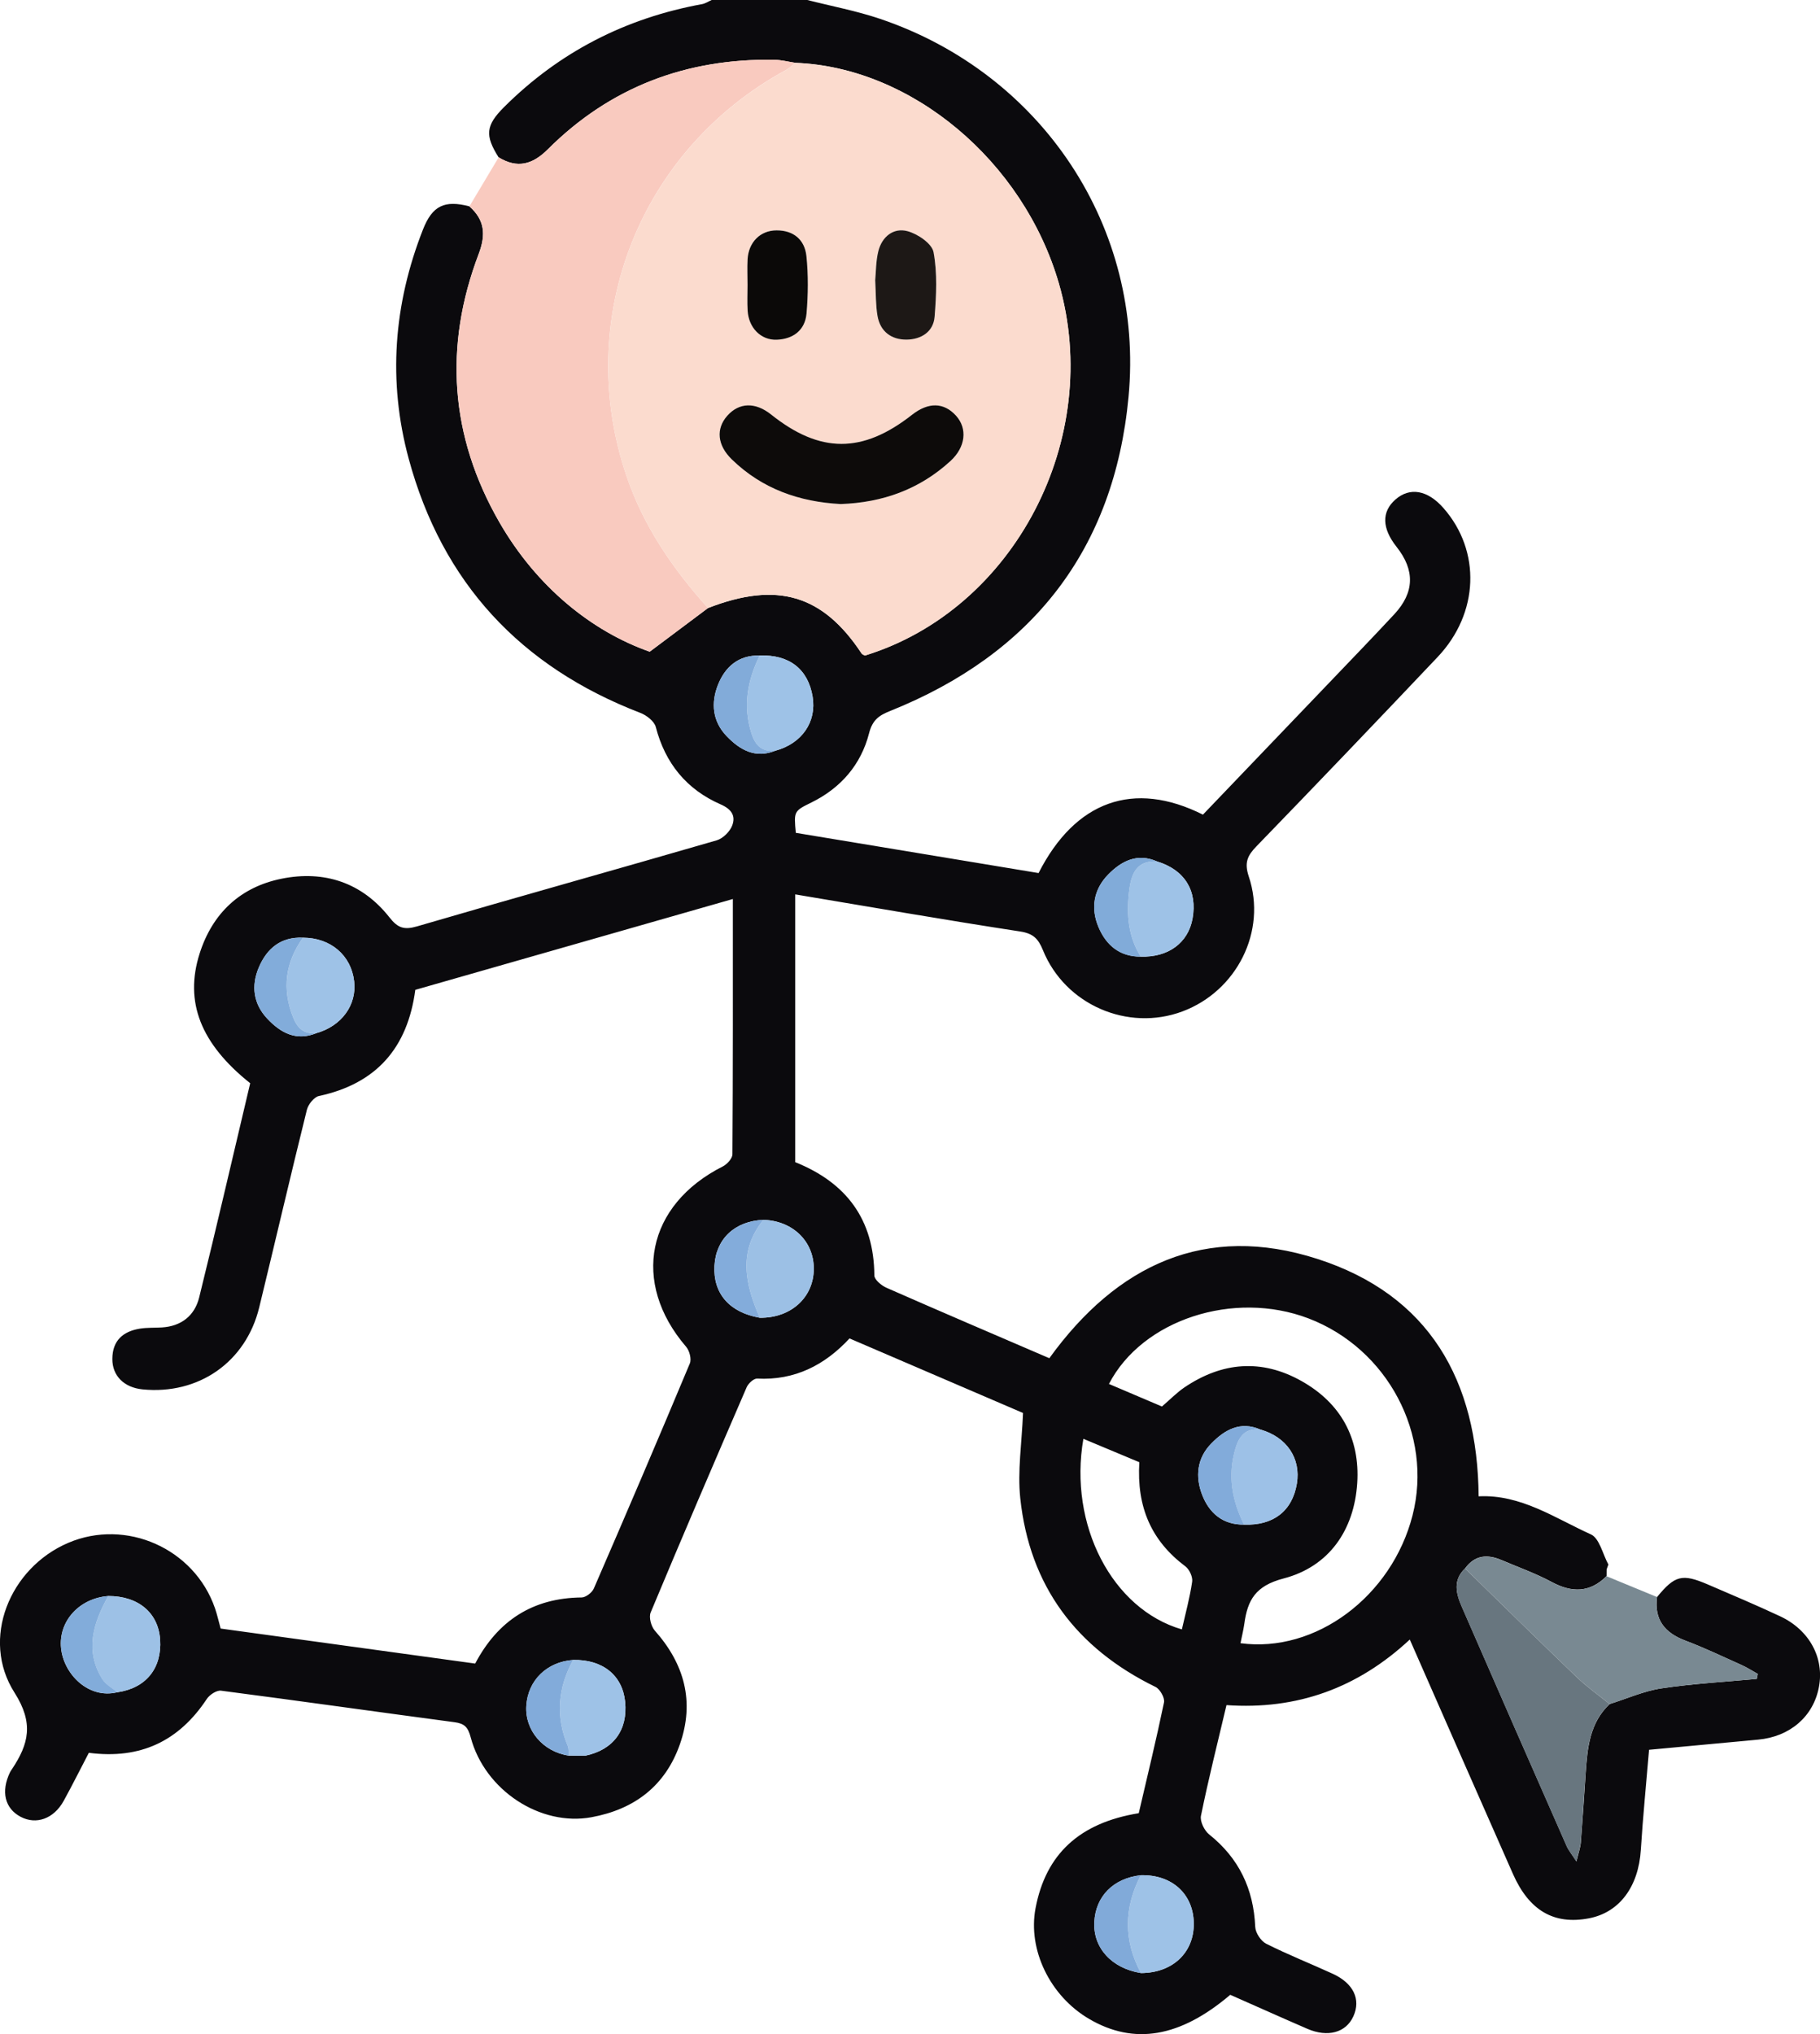 <?xml version="1.0" encoding="utf-8"?>
<!-- Generator: Adobe Illustrator 25.4.0, SVG Export Plug-In . SVG Version: 6.00 Build 0)  -->
<svg version="1.1" id="Layer_1" xmlns="http://www.w3.org/2000/svg" xmlns:xlink="http://www.w3.org/1999/xlink" x="0px" y="0px"
	 viewBox="0 0 343.14 383.38" style="enable-background:new 0 0 343.14 383.38;" xml:space="preserve">
<style type="text/css">
	.st0{fill:#36A9E1;}
	.st1{fill:#BE1622;}
	.st2{fill:#009640;}
	.st3{fill:#F9B233;}
	.st4{fill:#E6332A;}
	.st5{fill:#1D71B8;}
	.st6{fill:#3F334D;}
	.st7{fill:#955DA2;}
	.st8{fill:#8A4D99;}
	.st9{fill:#78C4AF;}
	.st10{fill:#47B39E;}
	.st11{fill:#DF5062;}
	.st12{fill:#EA5467;}
	.st13{fill:#E68027;}
	.st14{fill:#4CB49F;}
	.st15{fill:#D35929;}
	.st16{fill:#D35828;}
	.st17{fill:#4EB4A0;}
	.st18{fill:#8A4D98;}
	.st19{fill:#8C519B;}
	.st20{fill:#9760A4;}
	.st21{fill:#F0C41B;}
	.st22{fill:#F1C422;}
	.st23{fill:#F2C261;}
	.st24{fill:#F2C460;}
	.st25{fill:#EC9F45;}
	.st26{fill:#8D529B;}
	.st27{fill:#965DA3;}
	.st28{fill:#9EA9C8;}
	.st29{fill:#162035;}
	.st30{fill:#B0B8CE;}
	.st31{fill:#C9CEE1;}
	.st32{fill:#E3E7F0;}
	.st33{fill:#6C84C1;}
	.st34{fill:#F4A253;}
	.st35{fill:#6259A3;}
	.st36{fill:#E03662;}
	.st37{fill:#68B765;}
	.st38{fill:#212C46;}
	.st39{fill:#4F5E77;}
	.st40{fill:#516179;}
	.st41{fill:#7B6FB1;}
	.st42{fill:#2C364F;}
	.st43{fill:#DADEE8;}
	.st44{fill:#7CBD62;}
	.st45{fill:#FBBB28;}
	.st46{fill:#E83A67;}
	.st47{fill:#39455E;}
	.st48{fill:#424E67;}
	.st49{fill:#DCDCEF;}
	.st50{fill:#FED06D;}
	.st51{fill:#67ABDE;}
	.st52{fill:#E95171;}
	.st53{fill:#9A88C0;}
	.st54{fill:#91A6D6;}
	.st55{fill:#86BE56;}
	.st56{fill:#FDDC9B;}
	.st57{fill:#6089C6;}
	.st58{fill:#DEEBF9;}
	.st59{fill:#437394;}
	.st60{fill:#417295;}
	.st61{fill:#487194;}
	.st62{fill:#EEC06B;}
	.st63{fill:#DA397F;}
	.st64{fill:#A2C6EA;}
	.st65{fill:#EAA962;}
	.st66{fill:#DFEBF9;}
	.st67{fill:#3A6180;}
	.st68{fill:#C1D9F2;}
	.st69{fill:#4969B1;}
	.st70{fill:#437294;}
	.st71{fill:#DDEAF9;}
	.st72{fill:#9BC76E;}
	.st73{fill:#DC397F;}
	.st74{fill:#0B0A0D;}
	.st75{fill:#F9CABF;}
	.st76{fill:#798992;}
	.st77{fill:#FBDBCE;}
	.st78{fill:#68767F;}
	.st79{fill:#9CC0E5;}
	.st80{fill:#9DC1E6;}
	.st81{fill:#9EC2E7;}
	.st82{fill:#9DC1E7;}
	.st83{fill:#81ABD9;}
	.st84{fill:#81AAD9;}
	.st85{fill:#82ABD9;}
	.st86{fill:#82ABDA;}
	.st87{fill:#82ACDA;}
	.st88{fill:#83ACDB;}
	.st89{fill:#0D0B0A;}
	.st90{fill:#1D1816;}
	.st91{fill:#0B0908;}
</style>
<g>
	<g>
		<path class="st74" d="M302.91,295.79c0,0.42-0.01,0.85-0.01,1.27c-3.16,3.14-6.52,3.16-10.35,1.1c-3.02-1.62-6.29-2.78-9.46-4.13
			c-2.66-1.13-5.03-0.96-6.86,1.57c-2.35,2.21-1.7,4.76-0.63,7.21c6.56,15.06,13.16,30.09,19.78,45.13
			c0.36,0.82,0.96,1.53,1.84,2.89c0.41-1.71,0.76-2.65,0.83-3.6c0.34-4.34,0.61-8.69,0.91-13.03c0.33-4.75,0.74-9.48,4.52-13.03
			c3.26-1.02,6.45-2.46,9.79-2.96c5.94-0.89,11.96-1.22,17.95-1.78c0.06-0.31,0.13-0.63,0.19-0.94c-1.01-0.56-1.99-1.2-3.04-1.67
			c-3.52-1.58-7-3.24-10.6-4.6c-3.9-1.47-5.92-3.95-5.35-8.22c3.36-4.09,4.72-4.45,9.57-2.37c4.56,1.96,9.13,3.89,13.62,5.99
			c5.55,2.59,8.36,7.86,7.33,13.33c-1.04,5.57-5.46,9.38-11.49,9.93c-6.79,0.63-13.58,1.26-20.54,1.91
			c-0.54,6.47-1.16,12.66-1.55,18.87c-0.44,6.92-4.01,11.78-9.76,12.89c-6.6,1.27-11.29-1.43-14.36-8.38
			c-6.47-14.62-12.89-29.27-19.44-44.16c-9.82,9.15-21.27,13.29-34.56,12.36c-1.68,7.1-3.4,13.94-4.81,20.85
			c-0.22,1.05,0.63,2.79,1.54,3.52c5.64,4.5,8.38,10.29,8.69,17.44c0.05,1.11,1.07,2.66,2.06,3.16c4.09,2.06,8.37,3.75,12.54,5.66
			c3.92,1.79,5.36,4.83,3.9,8.03c-1.38,3.06-4.81,4.02-8.67,2.35c-4.88-2.11-9.72-4.29-14.54-6.41c-9.46,8.04-18.13,9.51-26.6,4.55
			c-7.37-4.31-11.6-13.03-10.11-20.87c1.93-10.19,8.27-16.09,19.46-17.91c1.6-6.89,3.3-13.86,4.76-20.88
			c0.18-0.85-0.75-2.5-1.59-2.91c-14.93-7.29-23.75-19.02-25.51-35.57c-0.54-5.1,0.29-10.35,0.52-16.07
			c-10.47-4.5-21.5-9.23-32.71-14.05c-4.67,5.03-10.32,7.94-17.43,7.57c-0.64-0.03-1.66,0.92-1.97,1.64
			c-6.1,14.11-12.17,28.24-18.09,42.43c-0.38,0.9,0.08,2.63,0.77,3.42c5.6,6.3,7.54,13.41,4.74,21.42
			c-2.75,7.84-8.55,12.27-16.67,13.76c-9.61,1.77-20.11-5.04-22.78-15.07c-0.51-1.92-1.17-2.59-3.06-2.84
			c-14.67-1.95-29.33-4.03-44.01-5.94c-0.83-0.11-2.16,0.77-2.68,1.56c-5.25,7.93-12.49,11.42-22.24,10.15
			c-1.54,2.94-3.08,6.04-4.75,9.07c-1.86,3.37-5.18,4.54-8.11,2.99c-2.99-1.58-3.75-4.77-2-8.4c0.11-0.22,0.26-0.42,0.4-0.63
			c3.11-4.7,4.13-8.59,0.44-14.38c-6.42-10.07-0.94-23.49,10.13-28.22c10.91-4.66,23.78,1.06,27.67,12.32
			c0.4,1.16,0.67,2.37,1.07,3.83c15.91,2.19,31.9,4.39,47.99,6.6c4.26-8.08,10.84-12.37,20.07-12.46c0.79-0.01,1.96-0.91,2.3-1.69
			c6.12-14.1,12.17-28.24,18.1-42.42c0.35-0.83-0.07-2.41-0.71-3.15c-10.41-12.12-7.44-26.73,6.93-33.98
			c0.81-0.41,1.8-1.5,1.81-2.28c0.11-15.82,0.08-31.65,0.08-48.12c-20.22,5.78-40.04,11.45-59.87,17.12
			c-1.45,10.93-7.33,17.68-18.17,20.01c-0.92,0.2-2.01,1.57-2.27,2.59c-3.08,12.4-5.97,24.85-8.99,37.26
			c-2.51,10.3-11.43,16.5-22.01,15.44c-3.47-0.35-5.69-2.55-5.68-5.73c0.01-3.46,2.01-5.21,5.22-5.72c1.34-0.21,2.73-0.14,4.1-0.22
			c3.68-0.22,6.2-2.22,7.05-5.65c3.33-13.47,6.44-26.99,9.62-40.38c-9.35-7.45-12.43-15.33-9.54-24.43
			c2.43-7.65,7.72-12.56,15.47-14.12c8.01-1.61,15.14,0.71,20.33,7.3c1.56,1.98,2.74,2.41,5.22,1.68
			c18.8-5.5,37.67-10.75,56.48-16.21c1.19-0.35,2.52-1.68,2.94-2.85c0.62-1.71-0.07-2.99-2.19-3.92
			c-6.4-2.79-10.46-7.72-12.24-14.59c-0.28-1.08-1.74-2.21-2.91-2.66c-22.58-8.68-37.36-24.56-43.68-47.92
			c-3.95-14.6-2.85-29.09,2.7-43.19c1.77-4.5,4.07-5.57,8.74-4.36c2.88,2.54,3.15,5.31,1.76,8.97c-6.61,17.39-5.41,34.37,3.87,50.52
			c7.06,12.29,17.52,20.64,28.37,24.45c4.46-3.34,7.73-5.79,10.99-8.23c13.02-5.07,21.64-2.52,28.96,8.56
			c0.12,0.19,0.41,0.27,0.62,0.39c28.19-8.67,45.03-40.95,36.58-70.11c-6.7-23.12-27.81-40.78-49.7-41.6c-1.33-0.2-2.66-0.55-4-0.57
			c-16.54-0.26-30.89,5.13-42.66,16.88c-2.86,2.86-5.74,3.67-9.27,1.51c-2.61-4.13-2.44-6.01,1.01-9.46
			c10.41-10.38,22.9-16.78,37.35-19.42c0.64-0.12,1.22-0.52,1.83-0.79c5.99,0,11.98,0,17.96,0c4.59,1.17,9.28,2.05,13.76,3.56
			c30.51,10.31,49.87,39.29,46.85,71.28c-2.71,28.78-18.18,48.46-44.99,59.19c-2.08,0.83-3.3,1.7-3.93,4.19
			c-1.52,5.91-5.31,10.3-10.87,13.04c-3.32,1.63-3.31,1.65-2.94,5.72c15.23,2.52,30.51,5.05,45.77,7.58
			c6.92-13.59,17.92-17.56,30.99-11.01c7.69-8.03,15.44-16.12,23.19-24.22c4.31-4.51,8.65-8.99,12.89-13.55
			c3.82-4.11,3.91-8.31,0.42-12.71c-2.76-3.49-2.84-6.59-0.22-8.9c2.72-2.4,6.08-1.81,9.07,1.6c7.11,8.09,6.72,19.81-1.1,28.07
			c-11.32,11.95-22.7,23.85-34.15,35.67c-1.71,1.76-2.33,3.08-1.46,5.69c3.46,10.32-2.26,21.61-12.51,25.44
			c-10.29,3.84-22.1-1.24-26.29-11.53c-0.89-2.18-1.83-3.16-4.31-3.54c-14.1-2.16-28.15-4.61-42.4-6.99c0,16.99,0,33.68,0,50.47
			c9.6,3.85,14.85,10.75,14.92,21.36c0.01,0.79,1.33,1.89,2.28,2.31c10.21,4.49,20.46,8.87,30.71,13.28
			c12.72-17.6,29.43-25.52,50.56-18.71c21.08,6.8,30.19,22.9,30.38,44.74c7.96-0.4,14.36,4.1,21.16,7.17
			c1.62,0.73,2.23,3.73,3.3,5.68C303.14,295.18,303.02,295.49,302.91,295.79z M107.23,330.89c1.05,0,2.1,0.01,3.14,0.01
			c5.28-1.11,8.01-4.82,7.49-10.15c-0.49-4.99-4.24-8.01-9.8-7.89c-4.95,0.35-8.53,3.84-8.83,8.64
			C98.93,326.11,102.39,330.17,107.23,330.89L107.23,330.89z M215.08,180.3c5.19,0.16,8.93-2.59,9.76-7.16
			c0.95-5.25-1.49-9.19-6.64-10.76c-3.75-1.67-6.77-0.1-9.27,2.45c-2.74,2.8-3.33,6.35-1.8,9.94
			C208.57,178.16,211.13,180.32,215.08,180.3z M237.63,269.43c-3.8-1.63-6.72,0.05-9.25,2.63c-2.72,2.77-3.05,6.25-1.73,9.67
			c1.33,3.44,3.89,5.68,7.9,5.62c5.52,0.21,9.1-2.56,9.96-7.72C245.3,274.86,242.59,270.84,237.63,269.43z M146.21,141.48
			c4.99-1.36,7.78-5.43,7-10.18c-0.86-5.2-4.42-7.96-9.98-7.75c-4.01-0.11-6.54,2.16-7.88,5.56c-1.33,3.39-1.03,6.85,1.66,9.64
			C139.53,141.37,142.43,143.01,146.21,141.48z M215.08,353.43c-5.15,0.58-8.51,3.95-8.76,8.82c-0.25,4.87,3.27,8.73,8.79,9.62
			c6-0.02,10.07-3.89,9.96-9.47C224.95,356.91,220.91,353.28,215.08,353.43z M57.12,176.73c-4.15-0.19-6.79,2.01-8.32,5.6
			c-1.48,3.49-1.03,6.88,1.6,9.67c2.49,2.64,5.44,4.29,9.25,2.72c4.75-1.34,7.64-5.29,7.12-9.77
			C66.21,180.05,62.33,176.74,57.12,176.73z M20.41,300.81c-5.47,0.43-9.4,4.74-8.9,9.81c0.49,4.93,5.19,9.65,10.59,8.33
			c5.39-0.75,8.45-4.51,8.09-9.93C29.85,303.97,26.08,300.8,20.41,300.81z M143.93,229.91c-5.39,0.23-8.96,3.58-9.23,8.67
			c-0.27,5.22,2.83,8.78,8.53,9.78c5.89,0.09,10.21-3.84,10.2-9.27C153.42,233.93,149.45,230.09,143.93,229.91z M233.88,309.7
			c14.14,1.92,28.53-8.81,32.44-24.1c3.89-15.21-4.71-31.45-19.66-37.13c-14.07-5.34-31.3,0.25-37.58,12.37
			c3.39,1.44,6.75,2.87,9.99,4.25c1.56-1.34,2.79-2.61,4.21-3.58c7.12-4.82,14.58-5.46,22.14-1.2c7.42,4.18,11.01,10.84,10.47,19.22
			c-0.58,8.89-5.33,15.74-13.88,17.97c-5.33,1.39-6.8,4.08-7.41,8.56C234.42,307.3,234.12,308.49,233.88,309.7z M214.81,275.59
			c-3.48-1.46-6.96-2.91-10.55-4.41c-2.83,16.24,5.45,32.12,18.57,35.92c0.68-3,1.5-5.98,1.94-9c0.13-0.9-0.53-2.32-1.28-2.88
			C217.09,290.42,214.28,284.07,214.81,275.59z"/>
		<path class="st75" d="M133.49,114.6c-3.27,2.45-6.53,4.89-10.99,8.23c-10.85-3.8-21.31-12.16-28.37-24.45
			c-9.28-16.15-10.49-33.13-3.87-50.52c1.39-3.66,1.12-6.42-1.76-8.97c1.84-3.08,3.68-6.16,5.52-9.24c3.53,2.16,6.4,1.35,9.27-1.51
			c11.76-11.74,26.12-17.14,42.66-16.88c1.34,0.02,2.67,0.37,4,0.57c-0.57,0.45-1.09,1-1.72,1.34
			c-27.63,15.02-40.21,46.9-30.09,76.6C121.34,99.2,126.88,107.25,133.49,114.6z"/>
		<path class="st76" d="M312.41,301c-0.57,4.27,1.45,6.75,5.35,8.22c3.6,1.36,7.09,3.02,10.6,4.6c1.05,0.47,2.03,1.11,3.04,1.67
			c-0.06,0.31-0.13,0.63-0.19,0.94c-5.99,0.56-12.01,0.88-17.95,1.78c-3.34,0.5-6.53,1.94-9.79,2.96c-2.08-1.69-4.28-3.24-6.2-5.08
			c-7.06-6.77-14.04-13.64-21.04-20.47c1.83-2.53,4.2-2.7,6.86-1.57c3.17,1.35,6.44,2.5,9.46,4.13c3.83,2.06,7.19,2.03,10.35-1.1
			C306.07,298.38,309.24,299.69,312.41,301z"/>
		<path class="st76" d="M302.91,295.79c0.12-0.31,0.23-0.61,0.35-0.92C303.14,295.18,303.02,295.49,302.91,295.79z"/>
		<path class="st77" d="M133.49,114.6c-6.61-7.35-12.15-15.4-15.35-24.81c-10.12-29.7,2.46-61.59,30.09-76.6
			c0.63-0.34,1.15-0.89,1.72-1.34c21.9,0.81,43.01,18.48,49.7,41.6c8.45,29.16-8.39,61.45-36.58,70.11
			c-0.21-0.13-0.49-0.21-0.62-0.39C155.13,112.08,146.5,109.53,133.49,114.6z M158.5,95c7.87-0.27,14.86-2.75,20.71-8.11
			c2.85-2.62,3.24-6.11,1.02-8.55c-2.28-2.52-5.2-2.57-8.28-0.15c-9.33,7.32-17.33,7.31-26.55-0.04c-2.99-2.38-6.06-2.3-8.28,0.22
			c-2.18,2.47-1.89,5.56,0.86,8.23C143.69,92.14,150.69,94.59,158.5,95z M165.01,52.81c0.15,2.52,0.08,4.65,0.43,6.71
			c0.51,2.99,2.65,4.53,5.53,4.49c2.7-0.04,5.02-1.47,5.24-4.32c0.32-4.04,0.53-8.22-0.2-12.16c-0.3-1.62-2.98-3.44-4.91-3.96
			c-2.64-0.71-4.81,1.03-5.5,3.77C165.12,49.22,165.16,51.24,165.01,52.81z M140.94,53.71c0,1.62-0.08,3.25,0.02,4.86
			c0.2,3.21,2.49,5.57,5.48,5.45c3.11-0.12,5.34-1.8,5.62-4.93c0.32-3.59,0.35-7.25-0.02-10.83c-0.31-3.05-2.38-4.85-5.63-4.85
			c-3.05,0.01-5.28,2.21-5.46,5.43C140.86,50.46,140.93,52.09,140.94,53.71z"/>
		<path class="st78" d="M276.22,295.62c7.01,6.83,13.98,13.7,21.04,20.47c1.92,1.84,4.13,3.4,6.2,5.08
			c-3.78,3.55-4.19,8.28-4.52,13.03c-0.3,4.35-0.56,8.69-0.91,13.03c-0.08,0.96-0.43,1.89-0.83,3.6c-0.87-1.36-1.48-2.07-1.84-2.89
			c-6.62-15.03-13.22-30.07-19.78-45.13C274.53,300.38,273.88,297.83,276.22,295.62z"/>
		<path class="st79" d="M143.93,229.91c5.52,0.18,9.49,4.02,9.5,9.18c0.01,5.43-4.3,9.36-10.2,9.27
			C140.54,242.1,139.09,235.89,143.93,229.91z"/>
		<path class="st80" d="M20.41,300.81c5.67,0,9.44,3.16,9.78,8.21c0.36,5.42-2.7,9.18-8.09,9.93c-0.96-0.82-2.21-1.47-2.84-2.5
			C15.93,311.01,17.62,305.85,20.41,300.81z"/>
		<path class="st81" d="M57.12,176.73c5.21,0.01,9.09,3.31,9.65,8.22c0.52,4.47-2.37,8.43-7.12,9.77c-2.32,0.24-3.57-0.9-4.4-3.01
			C53.13,186.34,53.82,181.39,57.12,176.73z"/>
		<path class="st81" d="M108.06,312.86c5.57-0.12,9.31,2.9,9.8,7.89c0.53,5.33-2.21,9.03-7.49,10.15c-1.05,0-2.1-0.01-3.14-0.01
			c0,0,0,0.01,0,0.01c-0.05-0.61,0.04-1.28-0.18-1.81C104.72,323.5,105.17,318.11,108.06,312.86z"/>
		<path class="st81" d="M215.08,353.43c5.84-0.15,9.88,3.48,9.99,8.97c0.11,5.58-3.96,9.45-9.96,9.47
			C211.81,365.73,211.89,359.58,215.08,353.43z"/>
		<path class="st81" d="M143.23,123.56c5.56-0.22,9.12,2.54,9.98,7.75c0.79,4.75-2.01,8.82-7,10.18c-2.53,0.3-3.8-0.94-4.54-3.29
			C140.04,133.05,140.92,128.25,143.23,123.56z"/>
		<path class="st82" d="M237.63,269.43c4.97,1.42,7.67,5.43,6.87,10.2c-0.86,5.16-4.43,7.93-9.96,7.72
			c-2.27-4.57-3.15-9.26-1.63-14.31C233.66,270.54,234.9,269.13,237.63,269.43z"/>
		<path class="st81" d="M218.19,162.38c5.16,1.57,7.59,5.51,6.64,10.76c-0.83,4.57-4.56,7.32-9.76,7.16
			c-2.37-3.77-2.7-7.97-2.22-12.2C213.21,165.07,214.05,162.07,218.19,162.38z"/>
		<path class="st83" d="M218.19,162.38c-4.14-0.31-4.98,2.7-5.33,5.73c-0.49,4.23-0.16,8.43,2.22,12.2
			c-3.95,0.03-6.51-2.13-7.96-5.52c-1.53-3.59-0.95-7.14,1.8-9.94C211.42,162.27,214.45,160.7,218.19,162.38z"/>
		<path class="st84" d="M215.08,353.43c-3.19,6.15-3.27,12.3,0.03,18.44c-5.52-0.89-9.04-4.74-8.79-9.62
			C206.57,357.38,209.92,354.01,215.08,353.43z"/>
		<path class="st85" d="M143.23,123.56c-2.31,4.69-3.19,9.49-1.56,14.63c0.74,2.35,2.02,3.59,4.54,3.29
			c-3.79,1.53-6.69-0.12-9.2-2.72c-2.69-2.79-2.99-6.25-1.66-9.64C136.69,125.72,139.22,123.45,143.23,123.56z"/>
		<path class="st86" d="M237.63,269.43c-2.72-0.3-3.97,1.12-4.71,3.61c-1.51,5.05-0.64,9.74,1.63,14.31c-4,0.05-6.57-2.18-7.9-5.62
			c-1.32-3.41-0.99-6.89,1.73-9.67C230.91,269.47,233.83,267.79,237.63,269.43z"/>
		<path class="st87" d="M57.12,176.73c-3.31,4.66-3.99,9.61-1.87,14.98c0.83,2.11,2.08,3.25,4.4,3.01
			c-3.81,1.57-6.76-0.08-9.25-2.72c-2.63-2.79-3.09-6.19-1.6-9.67C50.33,178.74,52.97,176.55,57.12,176.73z"/>
		<path class="st88" d="M143.93,229.91c-4.84,5.98-3.4,12.19-0.69,18.45c-5.7-1-8.81-4.56-8.53-9.78
			C134.98,233.49,138.55,230.14,143.93,229.91z"/>
		<path class="st87" d="M20.41,300.81c-2.79,5.04-4.48,10.2-1.14,15.63c0.63,1.03,1.88,1.68,2.84,2.5
			c-5.4,1.33-10.1-3.39-10.59-8.33C11.01,305.55,14.94,301.24,20.41,300.81z"/>
		<path class="st86" d="M108.06,312.86c-2.89,5.25-3.34,10.64-1.01,16.22c0.22,0.54,0.13,1.21,0.18,1.81
			c-4.84-0.72-8.3-4.79-8.01-9.39C99.53,316.7,103.1,313.21,108.06,312.86z"/>
		<path class="st86" d="M107.23,330.89c1.05,0,2.1,0.01,3.14,0.01C109.33,330.9,108.28,330.89,107.23,330.89z"/>
		<path class="st89" d="M158.5,95c-7.81-0.41-14.81-2.86-20.52-8.41c-2.75-2.67-3.04-5.77-0.86-8.23c2.23-2.52,5.3-2.61,8.28-0.22
			c9.22,7.35,17.22,7.36,26.55,0.04c3.08-2.42,6-2.36,8.28,0.15c2.22,2.44,1.83,5.93-1.02,8.55C173.36,92.25,166.37,94.73,158.5,95z
			"/>
		<path class="st90" d="M165.01,52.81c0.15-1.56,0.12-3.58,0.59-5.47c0.69-2.74,2.86-4.48,5.5-3.77c1.93,0.52,4.61,2.34,4.91,3.96
			c0.73,3.94,0.52,8.12,0.2,12.16c-0.22,2.85-2.54,4.28-5.24,4.32c-2.89,0.04-5.02-1.5-5.53-4.49
			C165.09,57.46,165.15,55.33,165.01,52.81z"/>
		<path class="st91" d="M140.94,53.71c0-1.62-0.08-3.25,0.01-4.86c0.19-3.22,2.42-5.43,5.46-5.43c3.25-0.01,5.31,1.8,5.63,4.85
			c0.37,3.58,0.33,7.24,0.02,10.83c-0.28,3.13-2.51,4.81-5.62,4.93c-2.99,0.11-5.28-2.25-5.48-5.45
			C140.86,56.95,140.94,55.33,140.94,53.71z"/>
	</g>
</g>
</svg>
